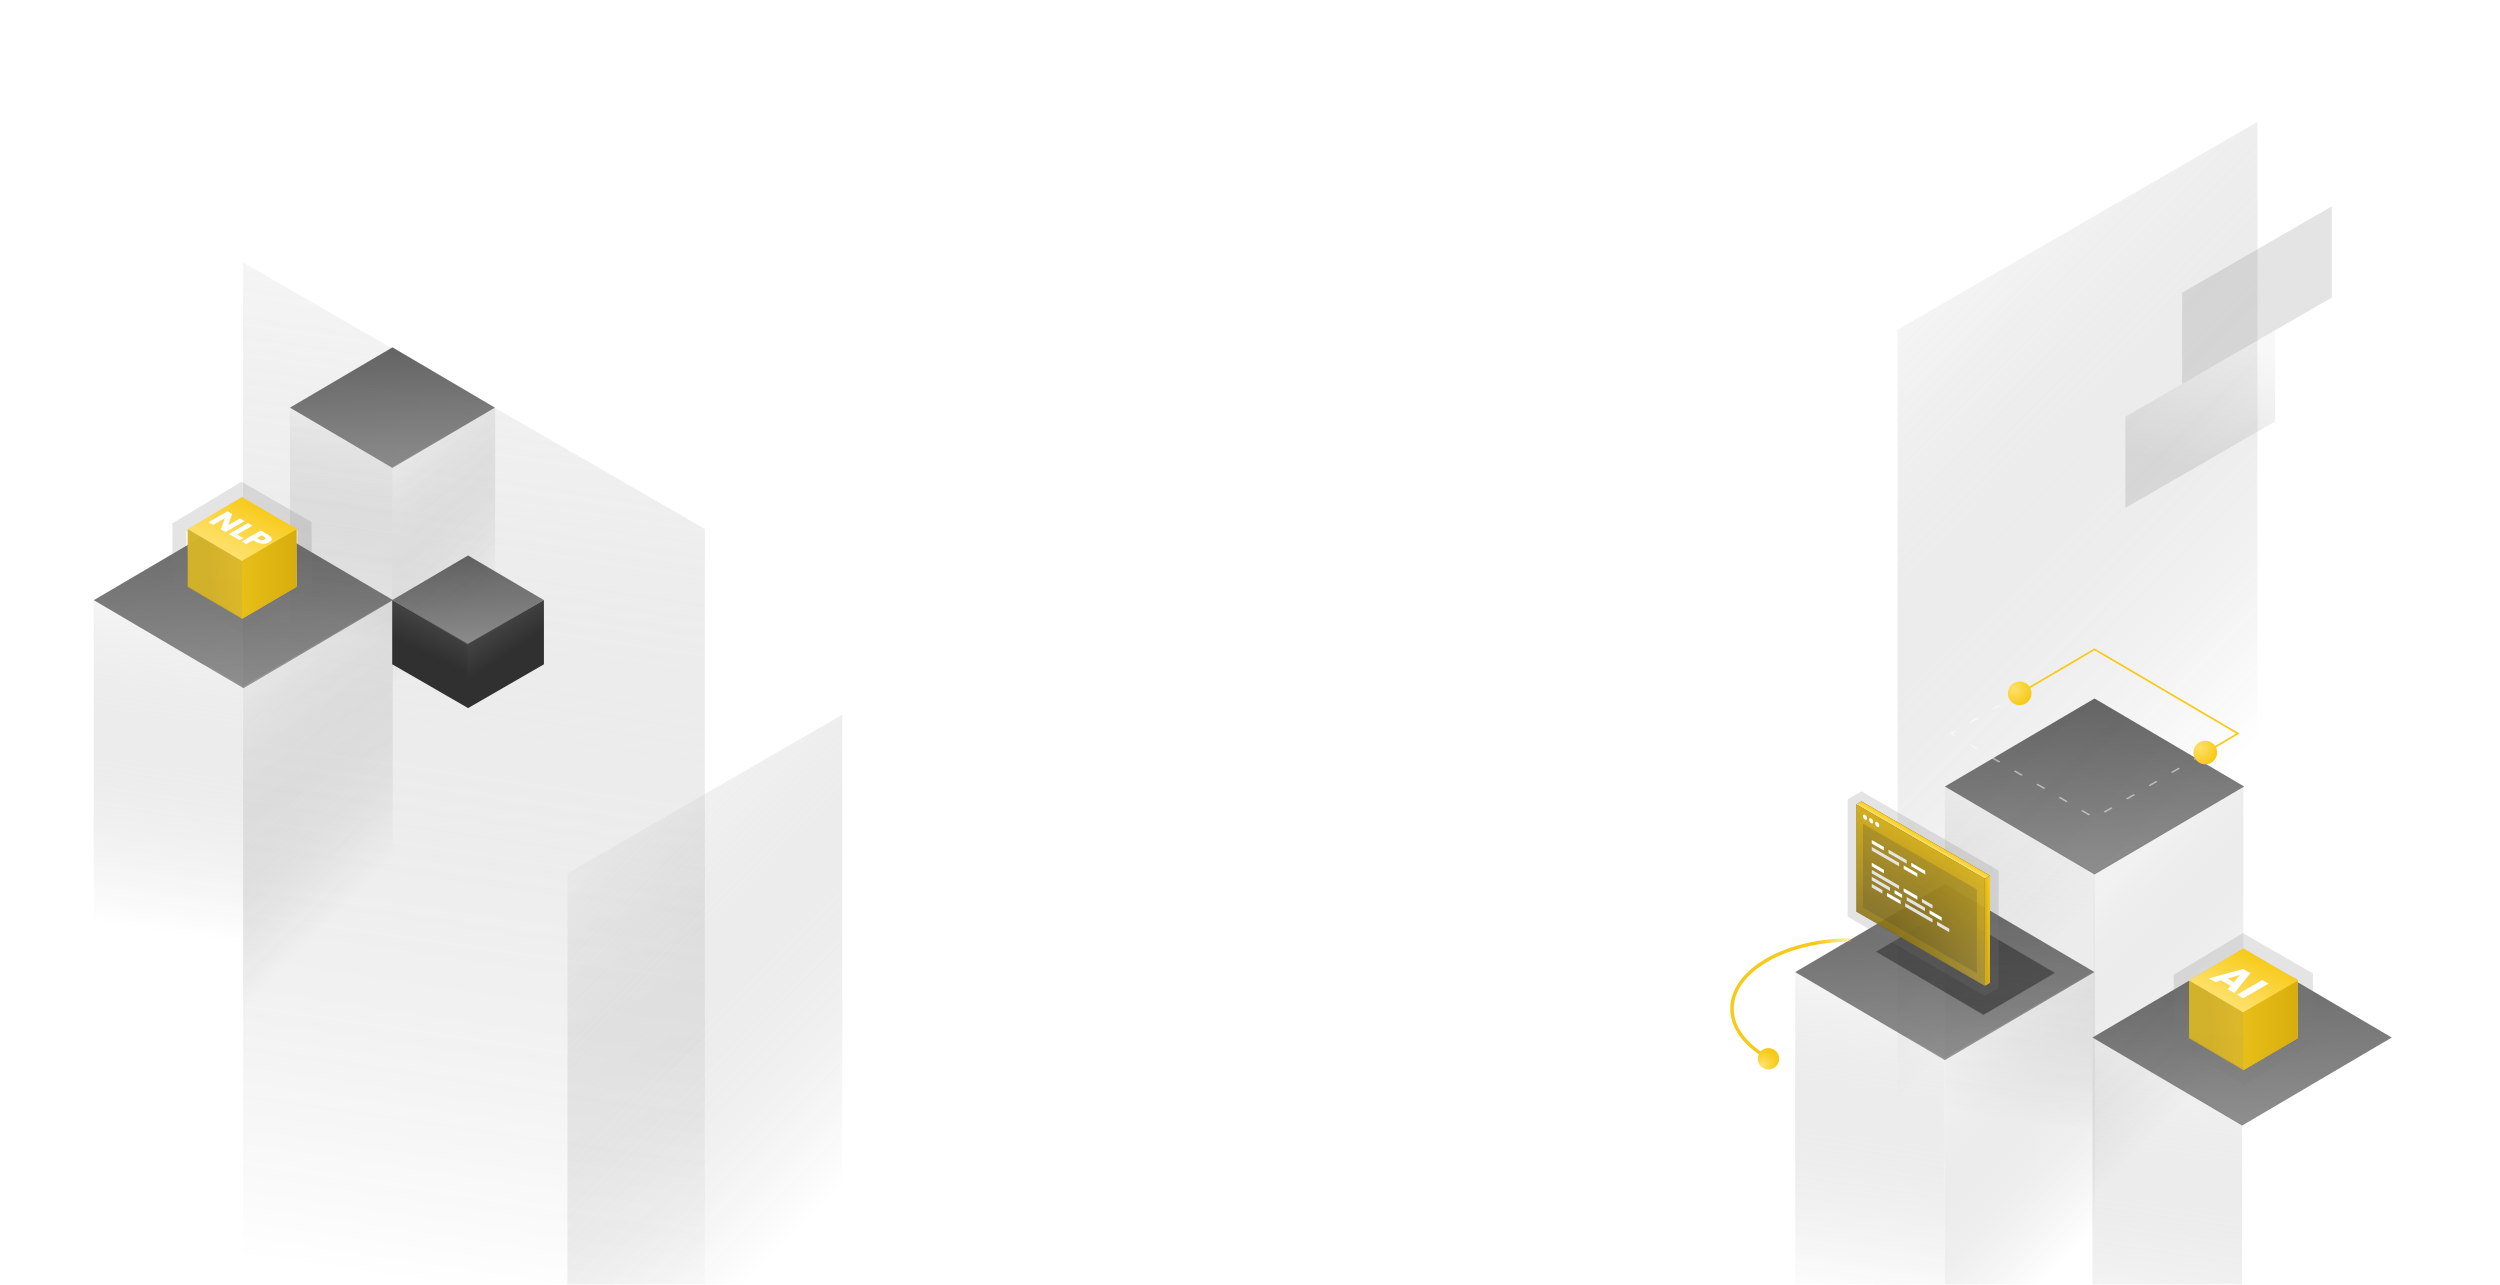 <svg width="1440" height="740" viewBox="0 0 1440 740" fill="none" xmlns="http://www.w3.org/2000/svg">
<mask id="mask0" mask-type="alpha" maskUnits="userSpaceOnUse" x="0" y="0" width="1440" height="740">
<rect width="1440" height="740" fill="#0B1015"/>
</mask>
<g mask="url(#mask0)">
<rect width="307.15" height="992.923" transform="matrix(0.866 0.5 0 1 140 151.139)" fill="url(#paint0_linear)"/>
<rect width="182.773" height="587.222" transform="matrix(0.866 -0.5 0 1 326.857 503.05)" fill="url(#paint1_linear)"/>
<rect width="239.353" height="769.007" transform="matrix(0.866 -0.5 0 1 1093 189.892)" fill="url(#paint2_linear)"/>
<rect width="99.536" height="321.77" transform="matrix(0.866 0.5 0 1 1120.22 452.979)" fill="url(#paint3_linear)"/>
<rect width="99.536" height="319.795" transform="matrix(0.866 -0.5 0 1 1120.22 609.692)" fill="url(#paint4_linear)"/>
<rect width="99.536" height="321.77" transform="matrix(0.866 0.5 0 1 1034.01 559.876)" fill="url(#paint5_linear)"/>
<g filter="url(#filter0_bii)">
<rect width="99.996" height="99.996" transform="matrix(0.862 0.507 -0.862 0.507 1120.22 509.227)" fill="url(#paint6_linear)" fill-opacity="0.8"/>
</g>
<rect width="68.178" height="220.397" transform="matrix(0.866 0.5 0 1 167 234.765)" fill="url(#paint7_linear)"/>
<g filter="url(#filter1_bii)">
<rect width="68.493" height="68.493" transform="matrix(0.862 0.507 -0.862 0.507 226.057 200.072)" fill="url(#paint8_linear)" fill-opacity="0.8"/>
</g>
<g filter="url(#filter2_f)">
<rect width="71.762" height="47.671" transform="matrix(0.862 0.507 -0.862 0.507 1121.71 524.004)" fill="url(#paint9_linear)" fill-opacity="0.4"/>
</g>
<rect width="99.536" height="319.795" transform="matrix(0.866 -0.5 0 1 1206 502.768)" fill="url(#paint10_linear)"/>
<g filter="url(#filter3_bii)">
<rect width="99.996" height="99.996" transform="matrix(0.862 0.507 -0.862 0.507 1206.44 402.329)" fill="url(#paint11_linear)" fill-opacity="0.8"/>
</g>
<rect width="95.785" height="95.785" transform="matrix(0.862 0.507 -0.862 0.507 1206.44 374)" stroke="white" stroke-opacity="0.5" stroke-dasharray="5 10"/>
<path d="M1270.25 433.548L1289.03 422.517L1206.44 374L1165.15 398.258" stroke="#F7CA18"/>
<rect width="99.536" height="321.77" transform="matrix(0.866 0.5 0 1 1205.23 597.568)" fill="url(#paint12_linear)"/>
<g filter="url(#filter4_bii)">
<rect width="99.996" height="99.996" transform="matrix(0.862 0.507 -0.862 0.507 1291.44 546.918)" fill="url(#paint13_linear)" fill-opacity="0.8"/>
</g>
<path d="M1097.39 597.079L1120.13 610.171M1120.13 610.171L1205.92 560.216M1120.13 610.171V709.049" stroke="white" stroke-opacity="0.1"/>
<g filter="url(#filter5_b)">
<path d="M1072.21 461.607L1146.23 504.341L1146.23 566.148L1143.24 567.871L1069.23 525.137L1069.23 463.329L1072.21 461.607Z" fill="url(#paint14_linear)" fill-opacity="0.8"/>
<path d="M1148.73 504.341V502.897L1147.48 502.176L1073.46 459.442L1072.21 458.72L1070.96 459.442L1067.98 461.164L1066.73 461.886L1066.73 463.329L1066.73 525.137V526.58L1067.98 527.302L1141.99 570.036L1143.24 570.758L1144.49 570.036L1147.48 568.313L1148.73 567.592V566.148L1148.73 504.341Z" stroke="#7B7B7B" stroke-opacity="0.2" stroke-width="5"/>
</g>
<path d="M1143.24 506.063L1146.23 504.341L1146.23 566.148L1143.24 567.871L1143.24 506.063Z" fill="url(#paint15_linear)"/>
<path d="M1072.21 461.607L1146.23 504.341L1143.25 506.063L1069.23 463.329L1072.21 461.607Z" fill="url(#paint16_linear)"/>
<g filter="url(#filter6_b)">
<path d="M1069.23 463.329L1143.24 506.064L1143.24 567.871L1069.23 525.137L1069.23 463.329Z" fill="url(#paint17_linear)" fill-opacity="0.8"/>
</g>
<path d="M1073.06 474.43L1138.7 512.327L1138.7 560.56L1073.06 522.663L1073.06 474.43Z" fill="#3D3D3D" fill-opacity="0.2"/>
<path fill-rule="evenodd" clip-rule="evenodd" d="M1075.45 471.415C1075.45 472.176 1074.91 472.485 1074.25 472.104C1073.59 471.724 1073.06 470.798 1073.06 470.037C1073.06 469.276 1073.59 468.968 1074.25 469.348C1074.91 469.729 1075.45 470.654 1075.45 471.415ZM1078.98 473.482C1078.98 474.244 1078.44 474.552 1077.79 474.171C1077.13 473.791 1076.59 472.865 1076.59 472.104C1076.59 471.343 1077.13 471.035 1077.79 471.415C1078.44 471.796 1078.98 472.721 1078.98 473.482ZM1081.27 476.239C1081.93 476.619 1082.47 476.311 1082.47 475.55C1082.47 474.788 1081.93 473.863 1081.27 473.482C1080.61 473.102 1080.08 473.41 1080.08 474.171C1080.08 474.933 1080.61 475.858 1081.27 476.239Z" fill="white"/>
<rect width="12.132" height="2.028" transform="matrix(-0.866 -0.5 -2.20305e-08 1 1108.77 522.782)" fill="#E4E4E4"/>
<rect width="12.132" height="2.028" transform="matrix(-0.866 -0.5 -2.20305e-08 1 1088.64 511.156)" fill="#E4E4E4"/>
<rect width="8.088" height="2.028" transform="matrix(-0.866 -0.5 -2.20306e-08 1 1118.4 528.343)" fill="white"/>
<rect width="5.055" height="2.028" transform="matrix(-0.866 -0.5 -2.20306e-08 1 1095.64 515.2)" fill="white"/>
<rect width="8.088" height="2.028" transform="matrix(0.866 0.5 -2.20305e-08 1 1078.13 496.978)" fill="white"/>
<rect width="7.077" height="2.028" transform="matrix(-0.866 -0.5 -2.20305e-08 1 1084.26 512.684)" fill="#E4E4E4"/>
<rect width="8.088" height="2.028" transform="matrix(-0.866 -0.5 -2.20305e-08 1 1122.78 534.926)" fill="#E4E4E4"/>
<rect width="18.198" height="2.028" transform="matrix(-0.866 -0.5 -2.20305e-08 1 1113.15 529.366)" fill="#E4E4E4"/>
<rect width="9.099" height="2.028" transform="matrix(-0.866 -0.5 -2.20305e-08 1 1094.76 518.75)" fill="white"/>
<rect width="7.077" height="2.028" transform="matrix(0.866 0.5 -2.20304e-08 1 1107.02 517.715)" fill="#E4E4E4"/>
<rect width="18.198" height="2.028" transform="matrix(0.866 0.5 -2.20305e-08 1 1078.13 501.034)" fill="#E4E4E4"/>
<rect width="9.099" height="2.028" transform="matrix(0.866 0.5 -2.20305e-08 1 1096.52 511.649)" fill="white"/>
<rect width="12.132" height="2.028" transform="matrix(0.866 0.5 -2.20305e-08 1 1087.76 489.396)" fill="#E4E4E4"/>
<rect width="8.088" height="2.028" transform="matrix(0.866 0.5 -2.20305e-08 1 1078.13 483.835)" fill="white"/>
<rect width="9.302" height="2.028" transform="matrix(0.866 0.5 -2.20305e-08 1 1100.89 496.978)" fill="white"/>
<rect width="18.198" height="2.028" transform="matrix(0.866 0.5 -2.20305e-08 1 1078.13 487.891)" fill="#E4E4E4"/>
<rect width="9.099" height="2.028" transform="matrix(0.866 0.5 -2.20305e-08 1 1096.52 498.506)" fill="white"/>
<g filter="url(#filter7_b)">
<path d="M1292.02 546.14L1323.37 564.222L1323.6 597.777L1292.5 616.043L1261.16 597.629L1260.93 564.841L1292.02 546.14Z" fill="url(#paint18_linear)" fill-opacity="0.8"/>
<path d="M1295.44 544.096L1291.95 542.083L1288.53 544.138L1257.44 562.839L1256.05 563.678L1256.06 564.852L1256.28 597.641L1256.29 598.821L1257.71 599.655L1289.05 618.069L1292.5 620.095L1295.95 618.069L1327.05 599.803L1328.48 598.959L1328.47 597.765L1328.24 564.21L1328.24 563.015L1326.78 562.178L1295.44 544.096Z" stroke="#7B7B7B" stroke-opacity="0.2" stroke-width="8"/>
</g>
<path d="M1292.18 548.025L1323.52 564.305L1323.52 597.995L1292.18 616.408L1260.83 597.995L1260.83 565.074L1292.18 548.025Z" fill="url(#paint19_linear)" fill-opacity="0.9"/>
<rect width="36.354" height="36.354" transform="matrix(0.862 0.507 -0.862 0.507 1292.17 546.275)" fill="url(#paint20_linear)"/>
<g filter="url(#filter8_f)">
<path d="M1323.52 564.912L1323.52 597.951L1292.18 616.408L1292.18 583.121L1323.52 564.912Z" fill="url(#paint21_linear)"/>
</g>
<g filter="url(#filter9_d)">
<path d="M1286.86 565.842L1281.41 562.698L1277.96 563.682L1274.24 561.534L1294.11 556.158L1298.23 558.534L1288.92 570.005L1285.15 567.833L1286.86 565.842ZM1288.69 563.73L1292.22 559.602L1285.09 561.654L1288.69 563.73ZM1308.67 564.561L1294.08 572.985L1290.52 570.933L1305.11 562.509L1308.67 564.561Z" fill="white"/>
</g>
<path d="M1017.71 609.01C990.932 593.554 990.932 568.494 1017.71 553.038C1031.09 545.312 1048.63 541.448 1066.17 541.446" stroke="url(#paint22_linear)" stroke-width="2"/>
<circle r="6.173" transform="matrix(-1 0 0 1 1018.66 609.87)" fill="url(#paint23_radial)"/>
<rect width="99.536" height="321.77" transform="matrix(0.866 0.5 0 1 54.004 345.65)" fill="url(#paint24_linear)"/>
<rect width="99.536" height="319.795" transform="matrix(0.866 -0.5 0 1 140 395.768)" fill="url(#paint25_linear)"/>
<rect width="68.358" height="219.625" transform="matrix(0.866 -0.5 0 1 226 268.944)" fill="url(#paint26_linear)"/>
<rect width="50.401" height="37.024" transform="matrix(0.866 0.5 0 1 225.914 345.603)" fill="url(#paint27_linear)"/>
<g filter="url(#filter10_bii)">
<rect width="50.635" height="50.635" transform="matrix(0.862 0.507 -0.862 0.507 269.572 319.955)" fill="url(#paint28_linear)" fill-opacity="0.8"/>
</g>
<rect width="50.535" height="37.037" transform="matrix(0.866 -0.5 0 1 269.531 370.87)" fill="url(#paint29_linear)"/>
<g filter="url(#filter11_bii)">
<rect width="99.996" height="99.996" transform="matrix(0.862 0.507 -0.862 0.507 140.221 295)" fill="url(#paint30_linear)" fill-opacity="0.8"/>
</g>
<g filter="url(#filter12_b)">
<path d="M139.257 286.165L170.601 304.247L170.831 337.802L139.737 356.068L108.392 337.655L108.167 304.866L139.257 286.165Z" fill="url(#paint31_linear)" fill-opacity="0.8"/>
<path d="M142.675 284.121L139.185 282.108L135.768 284.163L104.678 302.864L103.281 303.704L103.29 304.877L103.514 337.666L103.522 338.846L104.943 339.681L136.288 358.094L139.737 360.121L143.186 358.094L174.28 339.828L175.716 338.984L175.708 337.791L175.478 304.236L175.47 303.04L174.019 302.203L142.675 284.121Z" stroke="#7B7B7B" stroke-opacity="0.2" stroke-width="8"/>
</g>
<path d="M139.411 288.051L170.757 304.33L170.757 338.02L139.411 356.434L108.066 338.02L108.066 305.099L139.411 288.051Z" fill="url(#paint32_linear)" fill-opacity="0.9"/>
<rect width="36.354" height="36.354" transform="matrix(0.862 0.507 -0.862 0.507 139.408 286.301)" fill="url(#paint33_linear)"/>
<g filter="url(#filter13_f)">
<path d="M170.756 304.937L170.756 337.976L139.41 356.434L139.41 323.146L170.756 304.937Z" fill="url(#paint34_linear)"/>
</g>
<path d="M117.391 382.853L140.129 395.945M140.129 395.945L225.915 345.989M140.129 395.945V556.23" stroke="white" stroke-opacity="0.1"/>
<circle cx="1270.26" cy="433.457" r="6.813" fill="url(#paint35_radial)"/>
<circle cx="1163.32" cy="399.369" r="6.813" fill="url(#paint36_radial)"/>
<g filter="url(#filter14_b)">
<rect width="99.536" height="52.552" transform="matrix(0.866 -0.5 0 1 1256.9 168.608)" fill="#7B7B7B" fill-opacity="0.2"/>
</g>
<g filter="url(#filter15_b)">
<rect width="99.536" height="52.552" transform="matrix(0.866 -0.5 0 1 1224.23 239.997)" fill="url(#paint37_linear)" fill-opacity="0.2"/>
</g>
<g filter="url(#filter16_d)">
<path d="M130.896 305.474L128.23 303.935L130.521 297.464L123.771 301.361L121.106 299.822L132.049 293.505L134.715 295.044L132.392 301.532L139.173 297.617L141.839 299.156L130.896 305.474ZM137.551 306.94L141.043 308.956L138.985 310.144L132.828 306.589L143.771 300.272L146.437 301.811L137.551 306.94ZM156.017 311.409C155.383 311.775 154.656 312.027 153.835 312.165C153.024 312.297 152.156 312.282 151.231 312.12C150.306 311.958 149.397 311.619 148.503 311.103L146.851 310.149L142.923 312.417L140.257 310.878L151.2 304.561L155.518 307.053C156.391 307.557 156.978 308.07 157.28 308.592C157.581 309.114 157.618 309.615 157.389 310.095C157.16 310.575 156.703 311.013 156.017 311.409ZM150.421 309.762C150.93 310.056 151.429 310.206 151.917 310.212C152.406 310.218 152.868 310.095 153.305 309.843C153.741 309.591 153.954 309.324 153.944 309.042C153.933 308.76 153.674 308.472 153.164 308.178L151.715 307.341L148.971 308.925L150.421 309.762Z" fill="white"/>
</g>
</g>
<defs>
<filter id="filter0_bii" x="1022" y="497.227" width="196.44" height="125.3" filterUnits="userSpaceOnUse" color-interpolation-filters="sRGB">
<feFlood flood-opacity="0" result="BackgroundImageFix"/>
<feGaussianBlur in="BackgroundImage" stdDeviation="6"/>
<feComposite in2="SourceAlpha" operator="in" result="effect1_backgroundBlur"/>
<feBlend mode="normal" in="SourceGraphic" in2="effect1_backgroundBlur" result="shape"/>
<feColorMatrix in="SourceAlpha" type="matrix" values="0 0 0 0 0 0 0 0 0 0 0 0 0 0 0 0 0 0 127 0" result="hardAlpha"/>
<feOffset dy="-1"/>
<feComposite in2="hardAlpha" operator="arithmetic" k2="-1" k3="1"/>
<feColorMatrix type="matrix" values="0 0 0 0 1 0 0 0 0 1 0 0 0 0 1 0 0 0 0.4 0"/>
<feBlend mode="normal" in2="shape" result="effect2_innerShadow"/>
<feColorMatrix in="SourceAlpha" type="matrix" values="0 0 0 0 0 0 0 0 0 0 0 0 0 0 0 0 0 0 127 0" result="hardAlpha"/>
<feOffset dy="1"/>
<feComposite in2="hardAlpha" operator="arithmetic" k2="-1" k3="1"/>
<feColorMatrix type="matrix" values="0 0 0 0 1 0 0 0 0 1 0 0 0 0 1 0 0 0 0.2 0"/>
<feBlend mode="normal" in2="effect2_innerShadow" result="effect3_innerShadow"/>
</filter>
<filter id="filter1_bii" x="155" y="188.072" width="142.113" height="93.385" filterUnits="userSpaceOnUse" color-interpolation-filters="sRGB">
<feFlood flood-opacity="0" result="BackgroundImageFix"/>
<feGaussianBlur in="BackgroundImage" stdDeviation="6"/>
<feComposite in2="SourceAlpha" operator="in" result="effect1_backgroundBlur"/>
<feBlend mode="normal" in="SourceGraphic" in2="effect1_backgroundBlur" result="shape"/>
<feColorMatrix in="SourceAlpha" type="matrix" values="0 0 0 0 0 0 0 0 0 0 0 0 0 0 0 0 0 0 127 0" result="hardAlpha"/>
<feOffset dy="-1"/>
<feComposite in2="hardAlpha" operator="arithmetic" k2="-1" k3="1"/>
<feColorMatrix type="matrix" values="0 0 0 0 1 0 0 0 0 1 0 0 0 0 1 0 0 0 0.4 0"/>
<feBlend mode="normal" in2="shape" result="effect2_innerShadow"/>
<feColorMatrix in="SourceAlpha" type="matrix" values="0 0 0 0 0 0 0 0 0 0 0 0 0 0 0 0 0 0 127 0" result="hardAlpha"/>
<feOffset dy="1"/>
<feComposite in2="hardAlpha" operator="arithmetic" k2="-1" k3="1"/>
<feColorMatrix type="matrix" values="0 0 0 0 1 0 0 0 0 1 0 0 0 0 1 0 0 0 0.2 0"/>
<feBlend mode="normal" in2="effect2_innerShadow" result="effect3_innerShadow"/>
</filter>
<filter id="filter2_f" x="1070.61" y="514.004" width="122.978" height="80.495" filterUnits="userSpaceOnUse" color-interpolation-filters="sRGB">
<feFlood flood-opacity="0" result="BackgroundImageFix"/>
<feBlend mode="normal" in="SourceGraphic" in2="BackgroundImageFix" result="shape"/>
<feGaussianBlur stdDeviation="5" result="effect1_foregroundBlur"/>
</filter>
<filter id="filter3_bii" x="1108.22" y="390.329" width="196.44" height="125.3" filterUnits="userSpaceOnUse" color-interpolation-filters="sRGB">
<feFlood flood-opacity="0" result="BackgroundImageFix"/>
<feGaussianBlur in="BackgroundImage" stdDeviation="6"/>
<feComposite in2="SourceAlpha" operator="in" result="effect1_backgroundBlur"/>
<feBlend mode="normal" in="SourceGraphic" in2="effect1_backgroundBlur" result="shape"/>
<feColorMatrix in="SourceAlpha" type="matrix" values="0 0 0 0 0 0 0 0 0 0 0 0 0 0 0 0 0 0 127 0" result="hardAlpha"/>
<feOffset dy="-1"/>
<feComposite in2="hardAlpha" operator="arithmetic" k2="-1" k3="1"/>
<feColorMatrix type="matrix" values="0 0 0 0 1 0 0 0 0 1 0 0 0 0 1 0 0 0 0.4 0"/>
<feBlend mode="normal" in2="shape" result="effect2_innerShadow"/>
<feColorMatrix in="SourceAlpha" type="matrix" values="0 0 0 0 0 0 0 0 0 0 0 0 0 0 0 0 0 0 127 0" result="hardAlpha"/>
<feOffset dy="1"/>
<feComposite in2="hardAlpha" operator="arithmetic" k2="-1" k3="1"/>
<feColorMatrix type="matrix" values="0 0 0 0 1 0 0 0 0 1 0 0 0 0 1 0 0 0 0.2 0"/>
<feBlend mode="normal" in2="effect2_innerShadow" result="effect3_innerShadow"/>
</filter>
<filter id="filter4_bii" x="1193.22" y="534.918" width="196.44" height="125.3" filterUnits="userSpaceOnUse" color-interpolation-filters="sRGB">
<feFlood flood-opacity="0" result="BackgroundImageFix"/>
<feGaussianBlur in="BackgroundImage" stdDeviation="6"/>
<feComposite in2="SourceAlpha" operator="in" result="effect1_backgroundBlur"/>
<feBlend mode="normal" in="SourceGraphic" in2="effect1_backgroundBlur" result="shape"/>
<feColorMatrix in="SourceAlpha" type="matrix" values="0 0 0 0 0 0 0 0 0 0 0 0 0 0 0 0 0 0 127 0" result="hardAlpha"/>
<feOffset dy="-1"/>
<feComposite in2="hardAlpha" operator="arithmetic" k2="-1" k3="1"/>
<feColorMatrix type="matrix" values="0 0 0 0 1 0 0 0 0 1 0 0 0 0 1 0 0 0 0.4 0"/>
<feBlend mode="normal" in2="shape" result="effect2_innerShadow"/>
<feColorMatrix in="SourceAlpha" type="matrix" values="0 0 0 0 0 0 0 0 0 0 0 0 0 0 0 0 0 0 127 0" result="hardAlpha"/>
<feOffset dy="1"/>
<feComposite in2="hardAlpha" operator="arithmetic" k2="-1" k3="1"/>
<feColorMatrix type="matrix" values="0 0 0 0 1 0 0 0 0 1 0 0 0 0 1 0 0 0 0.2 0"/>
<feBlend mode="normal" in2="effect2_innerShadow" result="effect3_innerShadow"/>
</filter>
<filter id="filter5_b" x="1052.23" y="443.833" width="111.001" height="141.811" filterUnits="userSpaceOnUse" color-interpolation-filters="sRGB">
<feFlood flood-opacity="0" result="BackgroundImageFix"/>
<feGaussianBlur in="BackgroundImage" stdDeviation="6"/>
<feComposite in2="SourceAlpha" operator="in" result="effect1_backgroundBlur"/>
<feBlend mode="normal" in="SourceGraphic" in2="effect1_backgroundBlur" result="shape"/>
</filter>
<filter id="filter6_b" x="1062.23" y="456.329" width="88.018" height="118.542" filterUnits="userSpaceOnUse" color-interpolation-filters="sRGB">
<feFlood flood-opacity="0" result="BackgroundImageFix"/>
<feGaussianBlur in="BackgroundImage" stdDeviation="3.5"/>
<feComposite in2="SourceAlpha" operator="in" result="effect1_backgroundBlur"/>
<feBlend mode="normal" in="SourceGraphic" in2="effect1_backgroundBlur" result="shape"/>
</filter>
<filter id="filter7_b" x="1239.16" y="526.025" width="106.206" height="110.122" filterUnits="userSpaceOnUse" color-interpolation-filters="sRGB">
<feFlood flood-opacity="0" result="BackgroundImageFix"/>
<feGaussianBlur in="BackgroundImage" stdDeviation="6"/>
<feComposite in2="SourceAlpha" operator="in" result="effect1_backgroundBlur"/>
<feBlend mode="normal" in="SourceGraphic" in2="effect1_backgroundBlur" result="shape"/>
</filter>
<filter id="filter8_f" x="1291.18" y="563.912" width="33.346" height="53.496" filterUnits="userSpaceOnUse" color-interpolation-filters="sRGB">
<feFlood flood-opacity="0" result="BackgroundImageFix"/>
<feBlend mode="normal" in="SourceGraphic" in2="BackgroundImageFix" result="shape"/>
<feGaussianBlur stdDeviation="0.5" result="effect1_foregroundBlur"/>
</filter>
<filter id="filter9_d" x="1267.24" y="553.158" width="44.426" height="26.827" filterUnits="userSpaceOnUse" color-interpolation-filters="sRGB">
<feFlood flood-opacity="0" result="BackgroundImageFix"/>
<feColorMatrix in="SourceAlpha" type="matrix" values="0 0 0 0 0 0 0 0 0 0 0 0 0 0 0 0 0 0 127 0"/>
<feOffset dx="-2" dy="2"/>
<feGaussianBlur stdDeviation="2.5"/>
<feColorMatrix type="matrix" values="0 0 0 0 0.683 0 0 0 0 0.543 0 0 0 0 0 0 0 0 1 0"/>
<feBlend mode="normal" in2="BackgroundImageFix" result="effect1_dropShadow"/>
<feBlend mode="normal" in="SourceGraphic" in2="effect1_dropShadow" result="shape"/>
</filter>
<filter id="filter10_bii" x="213.914" y="307.955" width="111.317" height="75.294" filterUnits="userSpaceOnUse" color-interpolation-filters="sRGB">
<feFlood flood-opacity="0" result="BackgroundImageFix"/>
<feGaussianBlur in="BackgroundImage" stdDeviation="6"/>
<feComposite in2="SourceAlpha" operator="in" result="effect1_backgroundBlur"/>
<feBlend mode="normal" in="SourceGraphic" in2="effect1_backgroundBlur" result="shape"/>
<feColorMatrix in="SourceAlpha" type="matrix" values="0 0 0 0 0 0 0 0 0 0 0 0 0 0 0 0 0 0 127 0" result="hardAlpha"/>
<feOffset dy="-1"/>
<feComposite in2="hardAlpha" operator="arithmetic" k2="-1" k3="1"/>
<feColorMatrix type="matrix" values="0 0 0 0 1 0 0 0 0 1 0 0 0 0 1 0 0 0 0.4 0"/>
<feBlend mode="normal" in2="shape" result="effect2_innerShadow"/>
<feColorMatrix in="SourceAlpha" type="matrix" values="0 0 0 0 0 0 0 0 0 0 0 0 0 0 0 0 0 0 127 0" result="hardAlpha"/>
<feOffset dy="1"/>
<feComposite in2="hardAlpha" operator="arithmetic" k2="-1" k3="1"/>
<feColorMatrix type="matrix" values="0 0 0 0 1 0 0 0 0 1 0 0 0 0 1 0 0 0 0.2 0"/>
<feBlend mode="normal" in2="effect2_innerShadow" result="effect3_innerShadow"/>
</filter>
<filter id="filter11_bii" x="42" y="283" width="196.44" height="125.3" filterUnits="userSpaceOnUse" color-interpolation-filters="sRGB">
<feFlood flood-opacity="0" result="BackgroundImageFix"/>
<feGaussianBlur in="BackgroundImage" stdDeviation="6"/>
<feComposite in2="SourceAlpha" operator="in" result="effect1_backgroundBlur"/>
<feBlend mode="normal" in="SourceGraphic" in2="effect1_backgroundBlur" result="shape"/>
<feColorMatrix in="SourceAlpha" type="matrix" values="0 0 0 0 0 0 0 0 0 0 0 0 0 0 0 0 0 0 127 0" result="hardAlpha"/>
<feOffset dy="-1"/>
<feComposite in2="hardAlpha" operator="arithmetic" k2="-1" k3="1"/>
<feColorMatrix type="matrix" values="0 0 0 0 1 0 0 0 0 1 0 0 0 0 1 0 0 0 0.4 0"/>
<feBlend mode="normal" in2="shape" result="effect2_innerShadow"/>
<feColorMatrix in="SourceAlpha" type="matrix" values="0 0 0 0 0 0 0 0 0 0 0 0 0 0 0 0 0 0 127 0" result="hardAlpha"/>
<feOffset dy="1"/>
<feComposite in2="hardAlpha" operator="arithmetic" k2="-1" k3="1"/>
<feColorMatrix type="matrix" values="0 0 0 0 1 0 0 0 0 1 0 0 0 0 1 0 0 0 0.2 0"/>
<feBlend mode="normal" in2="effect2_innerShadow" result="effect3_innerShadow"/>
</filter>
<filter id="filter12_b" x="86.397" y="266.051" width="106.206" height="110.122" filterUnits="userSpaceOnUse" color-interpolation-filters="sRGB">
<feFlood flood-opacity="0" result="BackgroundImageFix"/>
<feGaussianBlur in="BackgroundImage" stdDeviation="6"/>
<feComposite in2="SourceAlpha" operator="in" result="effect1_backgroundBlur"/>
<feBlend mode="normal" in="SourceGraphic" in2="effect1_backgroundBlur" result="shape"/>
</filter>
<filter id="filter13_f" x="138.41" y="303.937" width="33.346" height="53.496" filterUnits="userSpaceOnUse" color-interpolation-filters="sRGB">
<feFlood flood-opacity="0" result="BackgroundImageFix"/>
<feBlend mode="normal" in="SourceGraphic" in2="BackgroundImageFix" result="shape"/>
<feGaussianBlur stdDeviation="0.5" result="effect1_foregroundBlur"/>
</filter>
<filter id="filter14_b" x="1248.9" y="110.84" width="102.201" height="118.32" filterUnits="userSpaceOnUse" color-interpolation-filters="sRGB">
<feFlood flood-opacity="0" result="BackgroundImageFix"/>
<feGaussianBlur in="BackgroundImage" stdDeviation="4"/>
<feComposite in2="SourceAlpha" operator="in" result="effect1_backgroundBlur"/>
<feBlend mode="normal" in="SourceGraphic" in2="effect1_backgroundBlur" result="shape"/>
</filter>
<filter id="filter15_b" x="1216.23" y="182.229" width="102.201" height="118.32" filterUnits="userSpaceOnUse" color-interpolation-filters="sRGB">
<feFlood flood-opacity="0" result="BackgroundImageFix"/>
<feGaussianBlur in="BackgroundImage" stdDeviation="4"/>
<feComposite in2="SourceAlpha" operator="in" result="effect1_backgroundBlur"/>
<feBlend mode="normal" in="SourceGraphic" in2="effect1_backgroundBlur" result="shape"/>
</filter>
<filter id="filter16_d" x="119.105" y="293.505" width="38.431" height="20.912" filterUnits="userSpaceOnUse" color-interpolation-filters="sRGB">
<feFlood flood-opacity="0" result="BackgroundImageFix"/>
<feColorMatrix in="SourceAlpha" type="matrix" values="0 0 0 0 0 0 0 0 0 0 0 0 0 0 0 0 0 0 127 0"/>
<feOffset dx="-1" dy="1"/>
<feGaussianBlur stdDeviation="0.5"/>
<feColorMatrix type="matrix" values="0 0 0 0 0.9 0 0 0 0 0.729 0 0 0 0 0.068 0 0 0 1 0"/>
<feBlend mode="normal" in2="BackgroundImageFix" result="effect1_dropShadow"/>
<feBlend mode="normal" in="SourceGraphic" in2="effect1_dropShadow" result="shape"/>
</filter>
<linearGradient id="paint0_linear" x1="132.612" y1="-157.803" x2="356.304" y2="442.088" gradientUnits="userSpaceOnUse">
<stop stop-color="white" stop-opacity="0.3"/>
<stop offset="1" stop-opacity="0"/>
</linearGradient>
<linearGradient id="paint1_linear" x1="78.912" y1="-93.326" x2="210.59" y2="261.985" gradientUnits="userSpaceOnUse">
<stop stop-color="white" stop-opacity="0.3"/>
<stop offset="1" stop-opacity="0"/>
</linearGradient>
<linearGradient id="paint2_linear" x1="103.341" y1="-122.217" x2="275.782" y2="343.087" gradientUnits="userSpaceOnUse">
<stop stop-color="white" stop-opacity="0.3"/>
<stop offset="1" stop-opacity="0"/>
</linearGradient>
<linearGradient id="paint3_linear" x1="42.975" y1="-51.138" x2="115.465" y2="143.264" gradientUnits="userSpaceOnUse">
<stop stop-color="white" stop-opacity="0.3"/>
<stop offset="1" stop-opacity="0"/>
</linearGradient>
<linearGradient id="paint4_linear" x1="42.975" y1="-50.824" x2="114.685" y2="142.674" gradientUnits="userSpaceOnUse">
<stop stop-color="white" stop-opacity="0.3"/>
<stop offset="1" stop-opacity="0"/>
</linearGradient>
<linearGradient id="paint5_linear" x1="42.975" y1="-51.138" x2="115.465" y2="143.264" gradientUnits="userSpaceOnUse">
<stop stop-color="white" stop-opacity="0.3"/>
<stop offset="1" stop-opacity="0"/>
</linearGradient>
<linearGradient id="paint6_linear" x1="93.975" y1="100.439" x2="-9.924" y2="10.936" gradientUnits="userSpaceOnUse">
<stop stop-color="#717171"/>
<stop offset="1" stop-color="#404040"/>
</linearGradient>
<linearGradient id="paint7_linear" x1="29.436" y1="-35.027" x2="79.088" y2="98.129" gradientUnits="userSpaceOnUse">
<stop stop-color="white" stop-opacity="0.3"/>
<stop offset="1" stop-opacity="0"/>
</linearGradient>
<linearGradient id="paint8_linear" x1="64.369" y1="68.796" x2="-6.797" y2="7.491" gradientUnits="userSpaceOnUse">
<stop stop-color="#717171"/>
<stop offset="1" stop-color="#404040"/>
</linearGradient>
<linearGradient id="paint9_linear" x1="67.441" y1="47.882" x2="47.496" y2="16.462" gradientUnits="userSpaceOnUse">
<stop/>
<stop offset="1" stop-color="#0F0F0F"/>
</linearGradient>
<linearGradient id="paint10_linear" x1="42.975" y1="-50.824" x2="114.685" y2="142.674" gradientUnits="userSpaceOnUse">
<stop stop-color="white" stop-opacity="0.3"/>
<stop offset="1" stop-opacity="0"/>
</linearGradient>
<linearGradient id="paint11_linear" x1="93.975" y1="100.439" x2="-9.924" y2="10.936" gradientUnits="userSpaceOnUse">
<stop stop-color="#717171"/>
<stop offset="1" stop-color="#404040"/>
</linearGradient>
<linearGradient id="paint12_linear" x1="42.975" y1="-51.138" x2="115.465" y2="143.264" gradientUnits="userSpaceOnUse">
<stop stop-color="white" stop-opacity="0.3"/>
<stop offset="1" stop-opacity="0"/>
</linearGradient>
<linearGradient id="paint13_linear" x1="93.975" y1="100.439" x2="-9.924" y2="10.936" gradientUnits="userSpaceOnUse">
<stop stop-color="#717171"/>
<stop offset="1" stop-color="#404040"/>
</linearGradient>
<linearGradient id="paint14_linear" x1="1141.59" y1="568.342" x2="1094.28" y2="532.467" gradientUnits="userSpaceOnUse">
<stop stop-color="#636363"/>
<stop offset="1" stop-color="#0F0F0F"/>
</linearGradient>
<linearGradient id="paint15_linear" x1="1145.36" y1="502.616" x2="1141.73" y2="502.816" gradientUnits="userSpaceOnUse">
<stop stop-color="#F7CA18"/>
<stop offset="1" stop-color="#D2AD18"/>
</linearGradient>
<linearGradient id="paint16_linear" x1="1072.17" y1="461.582" x2="1070.53" y2="464.439" gradientUnits="userSpaceOnUse">
<stop stop-color="#F7CA18"/>
<stop offset="1" stop-color="#FFE26F"/>
</linearGradient>
<linearGradient id="paint17_linear" x1="1106.24" y1="484.696" x2="1079.47" y2="531.052" gradientUnits="userSpaceOnUse">
<stop stop-color="#F7CA18"/>
<stop offset="1" stop-color="#F7CA18" stop-opacity="0.6"/>
</linearGradient>
<linearGradient id="paint18_linear" x1="1288.66" y1="614.098" x2="1289.08" y2="581.074" gradientUnits="userSpaceOnUse">
<stop stop-color="#DADADA"/>
<stop offset="1" stop-color="#F1F1F1"/>
</linearGradient>
<linearGradient id="paint19_linear" x1="1337.02" y1="569.692" x2="1270.32" y2="574.76" gradientUnits="userSpaceOnUse">
<stop stop-color="#F7CA18"/>
<stop offset="1" stop-color="#D2AD18"/>
</linearGradient>
<linearGradient id="paint20_linear" x1="-0.022" y1="0.022" x2="4.172" y2="39.768" gradientUnits="userSpaceOnUse">
<stop stop-color="#F7CA18"/>
<stop offset="1" stop-color="#FFE26F"/>
</linearGradient>
<linearGradient id="paint21_linear" x1="1323.52" y1="585.573" x2="1292.18" y2="585.573" gradientUnits="userSpaceOnUse">
<stop stop-color="#D6AD0C"/>
<stop offset="1" stop-color="#E8BE18"/>
</linearGradient>
<linearGradient id="paint22_linear" x1="1044.81" y1="555.494" x2="1067.81" y2="561.083" gradientUnits="userSpaceOnUse">
<stop stop-color="#F7CA18"/>
<stop offset="1" stop-color="#F7CA18" stop-opacity="0"/>
</linearGradient>
<radialGradient id="paint23_radial" cx="0" cy="0" r="1" gradientUnits="userSpaceOnUse" gradientTransform="translate(3.472 3.79) rotate(72.478) scale(8.972)">
<stop stop-color="#FFE16B"/>
<stop offset="1" stop-color="#F7CA18"/>
</radialGradient>
<linearGradient id="paint24_linear" x1="42.975" y1="-51.138" x2="115.465" y2="143.264" gradientUnits="userSpaceOnUse">
<stop stop-color="white" stop-opacity="0.3"/>
<stop offset="1" stop-opacity="0"/>
</linearGradient>
<linearGradient id="paint25_linear" x1="42.975" y1="-50.824" x2="114.685" y2="142.674" gradientUnits="userSpaceOnUse">
<stop stop-color="white" stop-opacity="0.3"/>
<stop offset="1" stop-opacity="0"/>
</linearGradient>
<linearGradient id="paint26_linear" x1="29.514" y1="-34.904" x2="78.762" y2="97.984" gradientUnits="userSpaceOnUse">
<stop stop-color="white" stop-opacity="0.3"/>
<stop offset="1" stop-opacity="0"/>
</linearGradient>
<linearGradient id="paint27_linear" x1="21.761" y1="-5.884" x2="23.904" y2="19.413" gradientUnits="userSpaceOnUse">
<stop stop-color="#474747"/>
<stop offset="1" stop-color="#303030"/>
</linearGradient>
<linearGradient id="paint28_linear" x1="47.586" y1="50.859" x2="-5.025" y2="5.538" gradientUnits="userSpaceOnUse">
<stop stop-color="#717171"/>
<stop offset="1" stop-color="#404040"/>
</linearGradient>
<linearGradient id="paint29_linear" x1="21.819" y1="-5.886" x2="23.958" y2="19.421" gradientUnits="userSpaceOnUse">
<stop stop-color="#474747"/>
<stop offset="1" stop-color="#303030"/>
</linearGradient>
<linearGradient id="paint30_linear" x1="93.975" y1="100.439" x2="-9.924" y2="10.936" gradientUnits="userSpaceOnUse">
<stop stop-color="#717171"/>
<stop offset="1" stop-color="#404040"/>
</linearGradient>
<linearGradient id="paint31_linear" x1="135.899" y1="354.123" x2="136.311" y2="321.099" gradientUnits="userSpaceOnUse">
<stop stop-color="#DADADA"/>
<stop offset="1" stop-color="#F1F1F1"/>
</linearGradient>
<linearGradient id="paint32_linear" x1="184.255" y1="309.717" x2="117.552" y2="314.785" gradientUnits="userSpaceOnUse">
<stop stop-color="#F7CA18"/>
<stop offset="1" stop-color="#D2AD18"/>
</linearGradient>
<linearGradient id="paint33_linear" x1="-0.022" y1="0.022" x2="4.172" y2="39.768" gradientUnits="userSpaceOnUse">
<stop stop-color="#F7CA18"/>
<stop offset="1" stop-color="#FFE26F"/>
</linearGradient>
<linearGradient id="paint34_linear" x1="170.756" y1="325.599" x2="139.41" y2="325.599" gradientUnits="userSpaceOnUse">
<stop stop-color="#D6AD0C"/>
<stop offset="1" stop-color="#E8BE18"/>
</linearGradient>
<radialGradient id="paint35_radial" cx="0" cy="0" r="1" gradientUnits="userSpaceOnUse" gradientTransform="translate(1267.28 430.828) rotate(72.478) scale(9.902)">
<stop stop-color="#FFE16B"/>
<stop offset="1" stop-color="#F7CA18"/>
</radialGradient>
<radialGradient id="paint36_radial" cx="0" cy="0" r="1" gradientUnits="userSpaceOnUse" gradientTransform="translate(1160.34 396.739) rotate(72.478) scale(9.902)">
<stop stop-color="#FFE16B"/>
<stop offset="1" stop-color="#F7CA18"/>
</radialGradient>
<linearGradient id="paint37_linear" x1="69.909" y1="-5.809" x2="33.088" y2="45.627" gradientUnits="userSpaceOnUse">
<stop stop-color="#DBDBDB"/>
<stop offset="1" stop-color="#7B7B7B"/>
</linearGradient>
</defs>
</svg>
